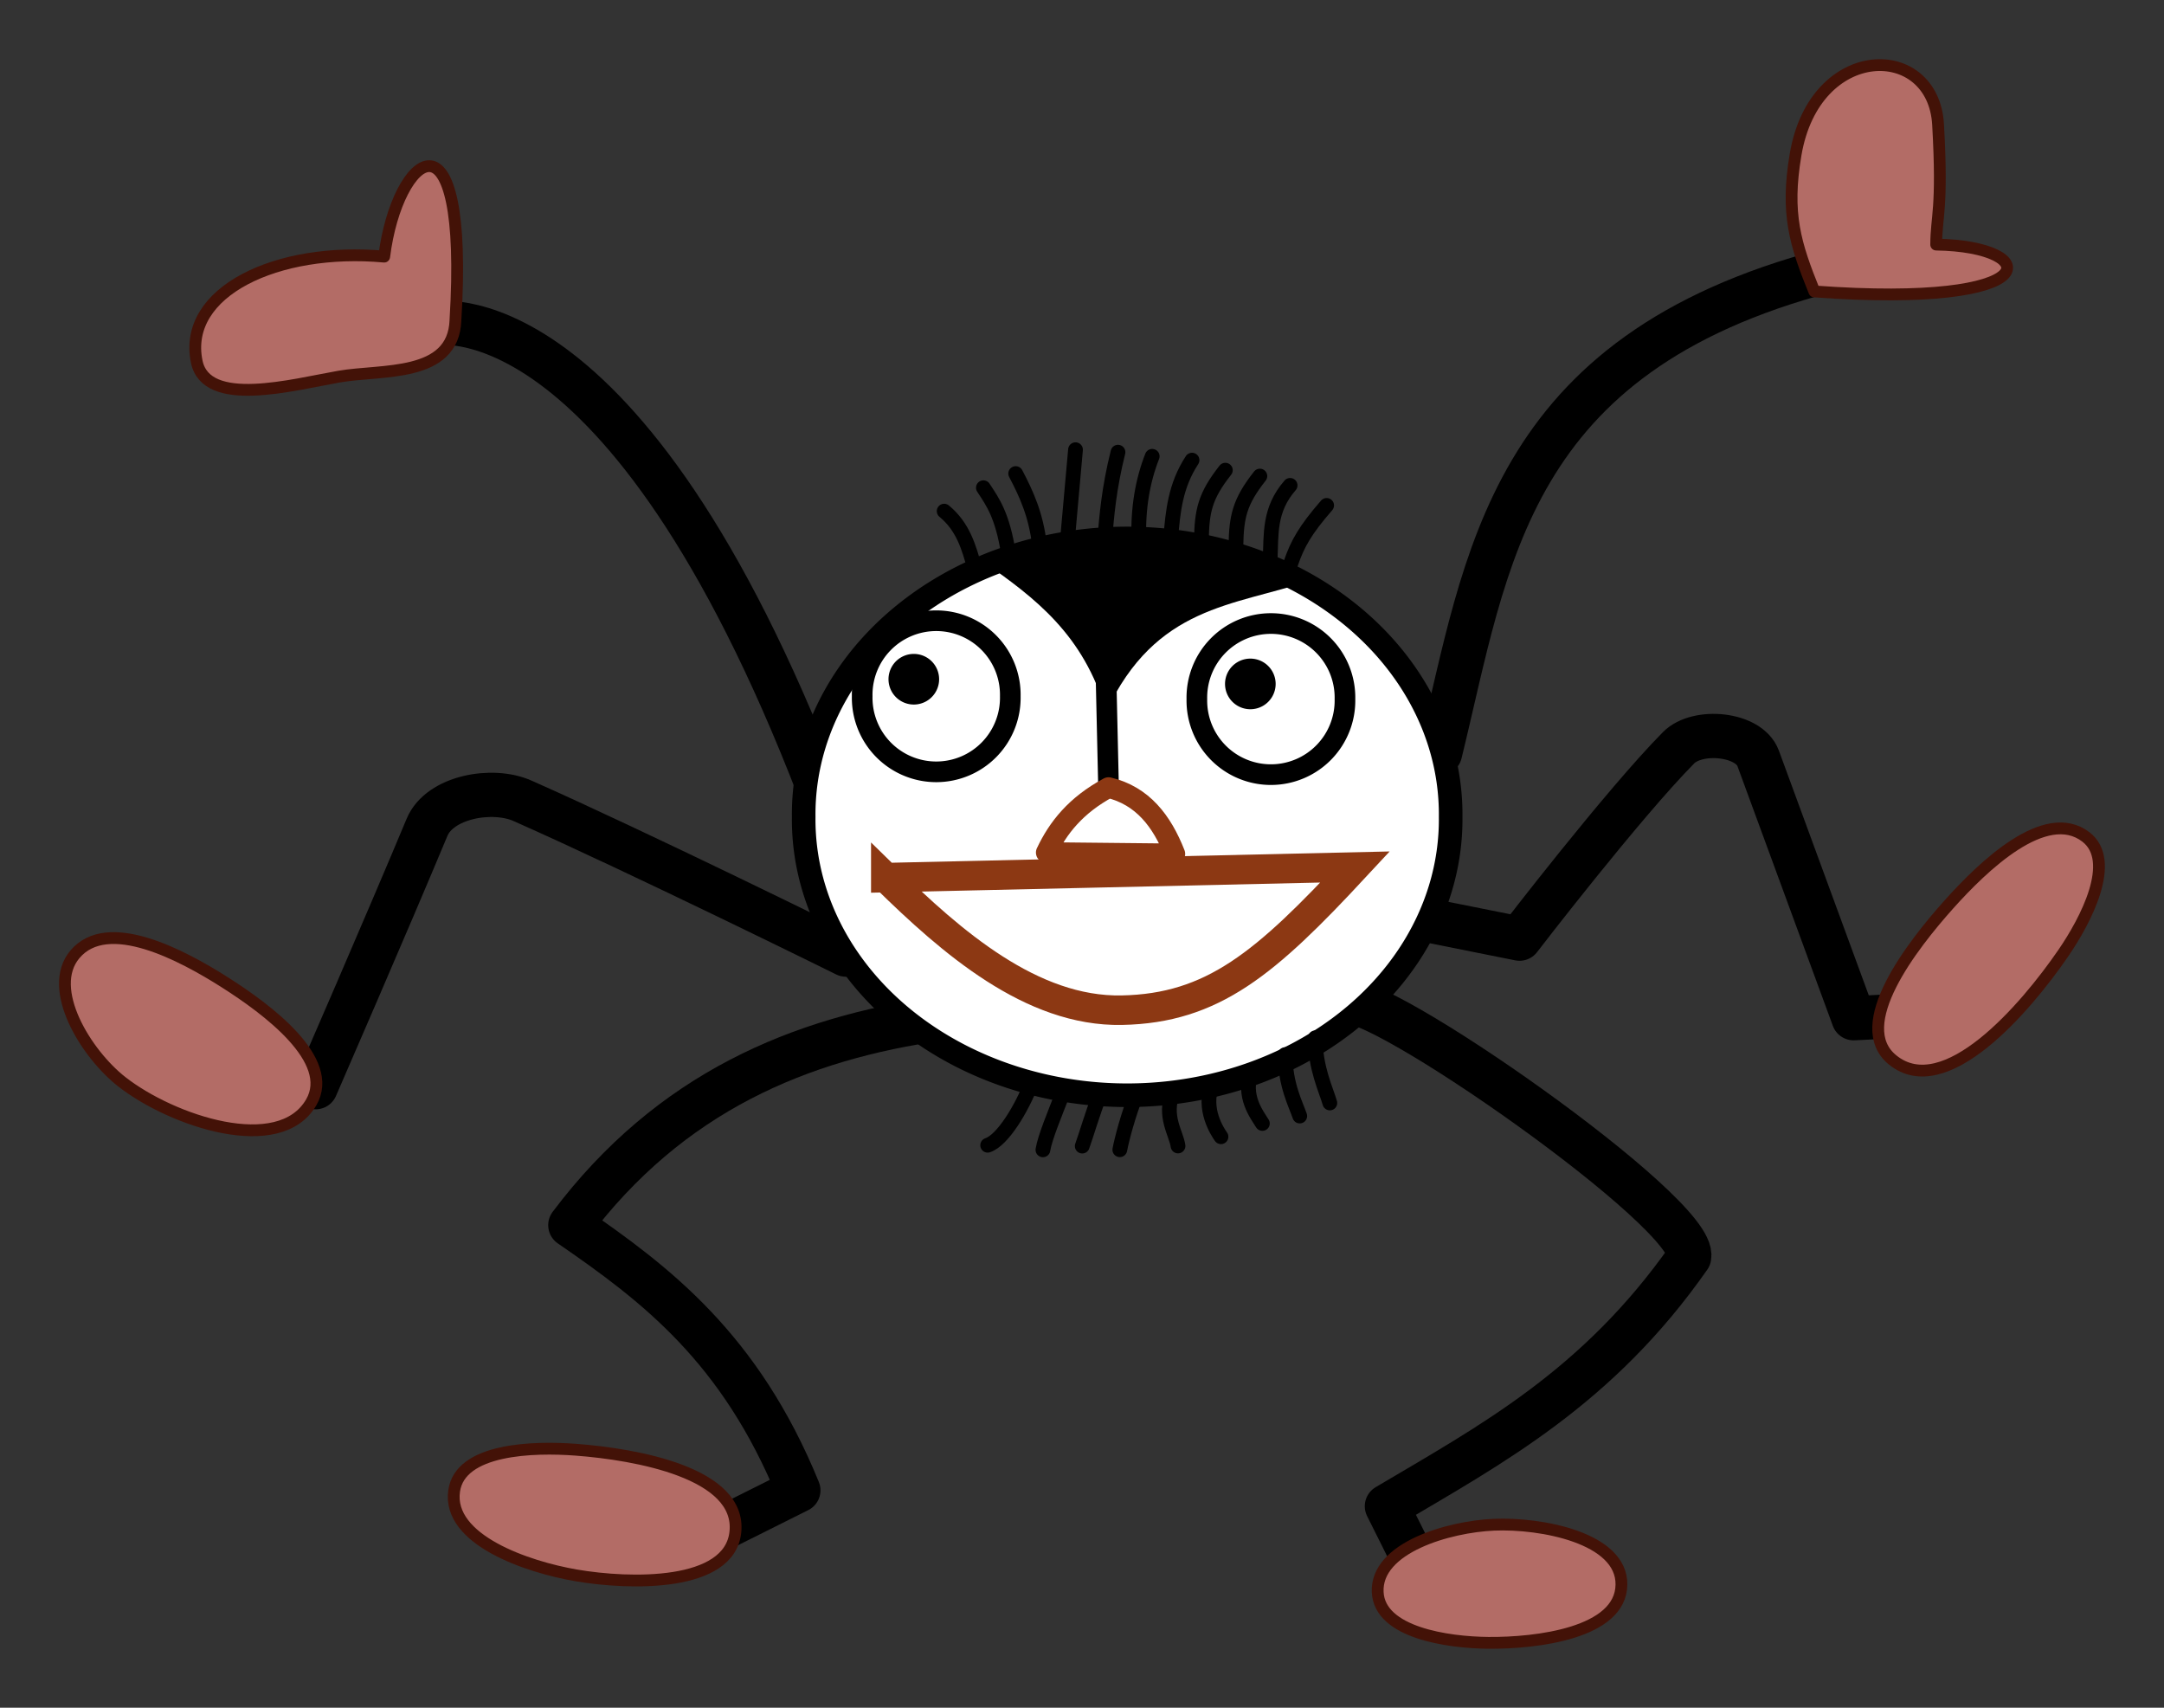 <?xml version="1.0" encoding="UTF-8" standalone="no"?>
<!-- Created with Inkscape (http://www.inkscape.org/) -->
<svg
    xmlns:inkscape="http://www.inkscape.org/namespaces/inkscape"
    xmlns:rdf="http://www.w3.org/1999/02/22-rdf-syntax-ns#"
    xmlns="http://www.w3.org/2000/svg"
    xmlns:cc="http://creativecommons.org/ns#"
    xmlns:dc="http://purl.org/dc/elements/1.1/"
    xmlns:sodipodi="http://sodipodi.sourceforge.net/DTD/sodipodi-0.dtd"
    xmlns:svg="http://www.w3.org/2000/svg"
    xmlns:ns1="http://sozi.baierouge.fr"
    xmlns:xlink="http://www.w3.org/1999/xlink"
    id="svg2"
    sodipodi:docname="Little_Miss_Muffet_-_WW_Denslow_-_Project_Gutenberg_etext_18546.svg"
    viewBox="0 0 73.364 57.89"
    version="1.1"
    inkscape:version="0.48.1 r9760"
  >
  <rect x="0" y="0" width="73.364" height="57.89" fill="#333333" stroke="none"/>
  <title
      id="title4219"
    >Little Miss Muffet</title
  >
  <sodipodi:namedview
      id="namedview4"
      fit-margin-left="2"
      inkscape:zoom="1.3905931"
      borderopacity="1"
      inkscape:current-layer="svg2"
      inkscape:cx="-197.00504"
      inkscape:cy="44.593761"
      inkscape:window-maximized="1"
      showgrid="false"
      fit-margin-right="2"
      bordercolor="#666666"
      inkscape:window-x="0"
      guidetolerance="10"
      objecttolerance="10"
      inkscape:window-y="24"
      fit-margin-bottom="2"
      inkscape:window-width="1920"
      inkscape:pageopacity="0"
      inkscape:pageshadow="2"
      pagecolor="#ffffff"
      gridtolerance="10"
      inkscape:window-height="1056"
      fit-margin-top="2"
  />
  <g
      id="spider"
      transform="translate(-262.2 -243.6)"
    >
    <path
        id="arm1"
        d="m289.98 270.39c-6.652-17.259-13.124-15.821-13.124-15.821"
        sodipodi:nodetypes="cc"
        style="stroke-linejoin:round;stroke:#000000;stroke-linecap:round;stroke-width:1.5;fill:none"
        inkscape:connector-curvature="0"
    />
    <path
        id="glove1"
        d="m277.64 254.46c0.468-7.553-1.977-5.666-2.415-2.161-3.621-0.329-6.845 1.181-6.356 3.559 0.326 1.586 3.236 0.787 4.831 0.508 1.438-0.251 3.865 0.047 3.941-1.907z"
        sodipodi:nodetypes="ccaac"
        style="stroke-linejoin:round;stroke:#431207;stroke-linecap:round;stroke-width:0.4;fill:#b36c66"
        inkscape:connector-curvature="0"
    />
    <path
        id="arm2"
        d="m311.02 269.13c1.61-6.559 2.259-13.503 13.124-16.36"
        sodipodi:nodetypes="cc"
        style="stroke-linejoin:round;stroke:#000000;stroke-linecap:round;stroke-width:1.5;fill:none"
        inkscape:connector-curvature="0"
    />
    <path
        id="glove2"
        d="m323.71 253.48c7.968 0.583 7.748-1.534 4.131-1.589 0.002-0.965 0.227-1.17 0.064-4.068-0.161-2.846-4.179-2.831-4.831 1.017-0.34 2.009-0.012 3.034 0.636 4.64z"
        sodipodi:nodetypes="ccsscc"
        style="stroke-linejoin:round;stroke:#431207;stroke-linecap:round;stroke-width:0.4;fill:#b36c66"
        inkscape:connector-curvature="0"
    />
    <path
        id="leg1"
        d="m309.22 274.52 4.495 0.899s3.496-4.553 5.393-6.472c0.638-0.645 2.384-0.492 2.697 0.36 1.183 3.215 3.236 8.809 3.236 8.809l3.596-0.18"
        sodipodi:nodetypes="ccsscc"
        style="stroke-linejoin:round;stroke:#000000;stroke-linecap:round;stroke-width:1.5;fill:none"
        inkscape:connector-curvature="0"
    />
    <path
        id="shoe1"
        d="m332.15 275.91c0.757-1.103 1.826-3.129 0.763-3.941-1.371-1.046-3.49 1.003-4.64 2.288-1.247 1.394-3.362 4.101-1.907 5.276 1.77 1.429 4.497-1.747 5.784-3.623z"
        sodipodi:nodetypes="aaaaa"
        style="stroke-linejoin:round;stroke:#431207;stroke-linecap:round;stroke-width:0.4;fill:#b36c66"
        inkscape:connector-curvature="0"
    />
    <path
        id="leg2"
        d="m290.88 275.96s-6.934-3.426-10.967-5.214c-1.024-0.454-2.805-0.134-3.236 0.899-1.326 3.181-3.775 8.809-3.775 8.809"
        sodipodi:nodetypes="cssc"
        style="stroke-linejoin:round;stroke:#000000;stroke-linecap:round;stroke-width:1.5;fill:none"
        inkscape:connector-curvature="0"
    />
    <path
        id="shoe2"
        d="m272.75 280.97c-1.085 1.859-4.724 0.627-6.42-0.699-1.209-0.945-2.58-3.15-1.589-4.322 1.113-1.317 3.63 0.028 5.085 0.953 1.409 0.896 3.765 2.626 2.924 4.068z"
        sodipodi:nodetypes="aaaaa"
        style="stroke-linejoin:round;stroke:#431207;stroke-linecap:round;stroke-width:0.4;fill:#b36c66"
        inkscape:connector-curvature="0"
    />
    <path
        id="leg3"
        d="m294.12 278.12c-4.818 0.675-9.2 2.514-12.585 7.011 2.909 2 5.762 4.166 7.731 8.989l-2.877 1.438"
        sodipodi:nodetypes="cccc"
        style="stroke-linejoin:round;stroke:#000000;stroke-linecap:round;stroke-width:1.5;fill:none"
        inkscape:connector-curvature="0"
    />
    <path
        id="shoe3"
        d="m287.13 295.54c-0.199 1.855-3.564 1.779-5.403 1.462-1.651-0.284-4.365-1.202-4.131-2.86 0.202-1.44 2.682-1.508 4.131-1.398 2.022 0.153 5.619 0.78 5.403 2.797z"
        sodipodi:nodetypes="aaaaa"
        style="stroke-linejoin:round;stroke:#431207;stroke-linecap:round;stroke-width:0.4;fill:#b36c66"
        inkscape:connector-curvature="0"
    />
    <path
        id="leg4"
        d="m307.78 277.58c0.9-0.543 11.979 7.164 11.686 8.629-3.094 4.426-6.69 6.343-10.247 8.45l1.438 2.877"
        sodipodi:nodetypes="cccc"
        style="stroke-linejoin:round;stroke:#000000;stroke-linecap:round;stroke-width:1.5;fill:none"
        inkscape:connector-curvature="0"
    />
    <path
        id="shoe4"
        d="m317.17 297.32c-0.023 1.641-2.872 1.985-4.513 1.97-1.375-0.012-3.684-0.343-3.75-1.716-0.074-1.517 2.423-2.223 3.941-2.288 1.591-0.069 4.345 0.442 4.322 2.034z"
        sodipodi:nodetypes="aaaaa"
        style="stroke-linejoin:round;stroke:#431207;stroke-linecap:round;stroke-width:0.4;fill:#b36c66"
        inkscape:connector-curvature="0"
    />
    <path
        id="body"
        sodipodi:rx="10.966544"
        sodipodi:ry="9.3485298"
        style="stroke-linejoin:round;stroke:#000000;stroke-linecap:round;stroke-width:0.8;fill:#ffffff"
        sodipodi:type="arc"
        d="m311.56 271.11a10.967 9.348 0 1 1 -21.933 0 10.967 9.348 0 1 1 21.933 0z"
        transform="translate(-.18 .18)"
        sodipodi:cy="271.10736"
        sodipodi:cx="300.59119"
    />
    <path
        id="widows peak"
        d="m299.7 267.73c-0.761-2.634-2.432-3.871-4.146-5.076 3.165-0.524 5.947-1.591 11.056 0.629-2.605 0.875-5.218 0.834-6.911 4.446z"
        sodipodi:nodetypes="cccc"
        style="fill:#000000"
        inkscape:connector-curvature="0"
    />
    <path
        id="mouth"
        d="m292.23 273.35 15.91-0.36c-3.027 3.259-4.817 4.794-7.91 4.854-3.058 0.059-5.771-2.309-8-4.495z"
        sodipodi:nodetypes="ccac"
        style="stroke:#8c3813;fill:none"
        inkscape:connector-curvature="0"
    />
    <path
        id="nose bridge"
        d="m299.78 270.21-0.09-3.955"
        sodipodi:nodetypes="cc"
        style="stroke-linejoin:round;stroke:#000000;stroke-linecap:round;stroke-width:0.7;fill:none"
        inkscape:connector-curvature="0"
    />
    <path
        id="nose"
        d="m297.67 272.5 4.36 0.045c-0.438-1.113-1.093-1.971-2.247-2.247-1.111 0.598-1.718 1.365-2.112 2.202z"
        sodipodi:nodetypes="cccc"
        style="stroke-linejoin:round;stroke:#8c3813;stroke-linecap:round;stroke-width:0.7;fill:none"
        inkscape:connector-curvature="0"
    />
    <path
        id="eye1"
        sodipodi:rx="2.510684"
        sodipodi:ry="2.510684"
        style="stroke-linejoin:round;stroke:#000000;stroke-linecap:round;stroke-width:0.7;fill:none"
        sodipodi:type="arc"
        d="m297.15 267.33a2.511 2.511 0 1 1 -5.021 0 2.511 2.511 0 1 1 5.021 0z"
        transform="translate(-.699 -.127)"
        sodipodi:cy="267.32886"
        sodipodi:cx="294.63989"
    />
    <path
        id="pupil1"
        sodipodi:rx="0.85808188"
        sodipodi:ry="0.85808188"
        style="fill:#000000"
        sodipodi:type="arc"
        d="m294.61 267.07a0.858 0.858 0 1 1 -1.716 0 0.858 0.858 0 1 1 1.716 0z"
        transform="translate(-.572 -.445)"
        sodipodi:cy="267.07462"
        sodipodi:cx="293.75003"
    />
    <path
        id="eye2"
        sodipodi:rx="2.510684"
        sodipodi:ry="2.510684"
        style="stroke-linejoin:round;stroke:#000000;stroke-linecap:round;stroke-width:0.7;fill:none"
        sodipodi:type="arc"
        d="m297.15 267.33a2.511 2.511 0 1 1 -5.021 0 2.511 2.511 0 1 1 5.021 0z"
        transform="translate(10.647 -.032)"
        sodipodi:cy="267.32886"
        sodipodi:cx="294.63989"
    />
    <path
        id="pupil2"
        sodipodi:rx="0.85808188"
        sodipodi:ry="0.85808188"
        style="fill:#000000"
        sodipodi:type="arc"
        d="m294.61 267.07a0.858 0.858 0 1 1 -1.716 0 0.858 0.858 0 1 1 1.716 0z"
        transform="translate(10.837 -.286)"
        sodipodi:cy="267.07462"
        sodipodi:cx="293.75003"
    />
    <path
        id="hair1"
        d="m295.24 262.85c-0.194-0.697-0.389-1.395-1.031-1.923"
        sodipodi:nodetypes="cc"
        style="stroke:#000000;stroke-linecap:round;stroke-width:.5;fill:none"
        inkscape:connector-curvature="0"
    />
    <path
        id="hair2"
        d="m296.39 262.37c-0.204-1.302-0.531-1.75-0.851-2.237"
        sodipodi:nodetypes="cc"
        style="stroke:#000000;stroke-linecap:round;stroke-width:.5;fill:none"
        inkscape:connector-curvature="0"
    />
    <path
        id="hair3"
        d="m297.44 262.07c-0.119-1.03-0.451-1.741-0.806-2.417"
        sodipodi:nodetypes="cc"
        style="stroke:#000000;stroke-linecap:round;stroke-width:.5;fill:none"
        inkscape:connector-curvature="0"
    />
    <path
        id="hair4"
        d="m298.39 261.89 0.272-3.046"
        sodipodi:nodetypes="cc"
        style="stroke:#000000;stroke-linecap:round;stroke-width:.5;fill:none"
        inkscape:connector-curvature="0"
    />
    <path
        id="hair5"
        d="m299.65 261.93c0.072-0.882 0.146-1.768 0.452-3.002"
        sodipodi:nodetypes="cc"
        style="stroke:#000000;stroke-linecap:round;stroke-width:.5;fill:none"
        inkscape:connector-curvature="0"
    />
    <path
        id="hair6"
        d="m300.81 261.89c-0.035-1.065 0.128-1.997 0.452-2.822"
        sodipodi:nodetypes="cc"
        style="stroke:#000000;stroke-linecap:round;stroke-width:.5;fill:none"
        inkscape:connector-curvature="0"
    />
    <path
        id="hair7"
        d="m301.89 261.84c0.074-0.883 0.15-1.767 0.722-2.642"
        sodipodi:nodetypes="cc"
        style="stroke:#000000;stroke-linecap:round;stroke-width:.5;fill:none"
        inkscape:connector-curvature="0"
    />
    <path
        id="hair8"
        d="m302.93 261.91c0.017-0.99 0.119-1.494 0.812-2.372"
        sodipodi:nodetypes="cc"
        style="stroke:#000000;stroke-linecap:round;stroke-width:.5;fill:none"
        inkscape:connector-curvature="0"
    />
    <path
        id="hair9"
        d="m304.1 262.11c0.017-0.99 0.119-1.494 0.812-2.372"
        sodipodi:nodetypes="cc"
        style="stroke:#000000;stroke-linecap:round;stroke-width:.5;fill:none"
        inkscape:connector-curvature="0"
    />
    <path
        id="hairA"
        d="m305.26 262.56c0.043-0.836-0.052-1.671 0.677-2.507"
        sodipodi:nodetypes="cc"
        style="stroke:#000000;stroke-linecap:round;stroke-width:.5;fill:none"
        inkscape:connector-curvature="0"
    />
    <path
        id="hairB"
        d="m305.96 262.7c0.222-0.656 0.488-1.132 1.216-1.968"
        sodipodi:nodetypes="cc"
        style="stroke:#000000;stroke-linecap:round;stroke-width:.5;fill:none"
        inkscape:connector-curvature="0"
    />
    <g
        id="hair B"
      >
      <path
          id="hairB1"
          sodipodi:nodetypes="cc"
          style="stroke:#000000;stroke-linecap:round;stroke-width:.5;fill:none"
          inkscape:connector-curvature="0"
          d="m297.16 280.34c-0.321 0.828-0.961 1.911-1.476 2.082"
      />
      <path
          id="hairB2"
          sodipodi:nodetypes="cc"
          style="stroke:#000000;stroke-linecap:round;stroke-width:.5;fill:none"
          inkscape:connector-curvature="0"
          d="m298.27 280.56c-0.321 0.828-0.643 1.593-0.713 2.018"
      />
      <path
          id="hairB3"
          sodipodi:nodetypes="cc"
          style="stroke:#000000;stroke-linecap:round;stroke-width:.5;fill:none"
          inkscape:connector-curvature="0"
          d="m299.54 280.56c-0.321 0.828-0.516 1.529-0.65 1.891"
      />
      <path
          id="hairB4"
          sodipodi:nodetypes="cc"
          style="stroke:#000000;stroke-linecap:round;stroke-width:.5;fill:none"
          inkscape:connector-curvature="0"
          d="m300.75 280.62c-0.321 0.828-0.516 1.593-0.586 1.954"
      />
      <path
          id="hairB5"
          sodipodi:nodetypes="cc"
          style="stroke:#000000;stroke-linecap:round;stroke-width:.5;fill:none"
          inkscape:connector-curvature="0"
          d="m301.96 280.62c-0.321 0.828 0.12 1.402 0.177 1.827"
      />
      <path
          id="hairB6"
          sodipodi:nodetypes="cc"
          style="stroke:#000000;stroke-linecap:round;stroke-width:.5;fill:none"
          inkscape:connector-curvature="0"
          d="m303.29 280.37c-0.321 0.828 0.183 1.593 0.304 1.764"
      />
      <path
          id="hairB7"
          sodipodi:nodetypes="cc"
          style="stroke:#000000;stroke-linecap:round;stroke-width:.5;fill:none"
          inkscape:connector-curvature="0"
          d="m304.63 279.92c-0.321 0.828 0.183 1.466 0.367 1.764"
      />
      <path
          id="hairB8"
          sodipodi:nodetypes="cc"
          style="stroke:#000000;stroke-linecap:round;stroke-width:.5;fill:none"
          inkscape:connector-curvature="0"
          d="m305.77 279.35c-0.003 1.019 0.374 1.72 0.494 2.082"
      />
      <path
          id="hairB9"
          sodipodi:nodetypes="cc"
          style="stroke:#000000;stroke-linecap:round;stroke-width:.5;fill:none"
          inkscape:connector-curvature="0"
          d="m306.79 278.78c-0.003 1.019 0.374 1.784 0.494 2.209"
      />
    </g
    >
  </g
  >
</svg
>
